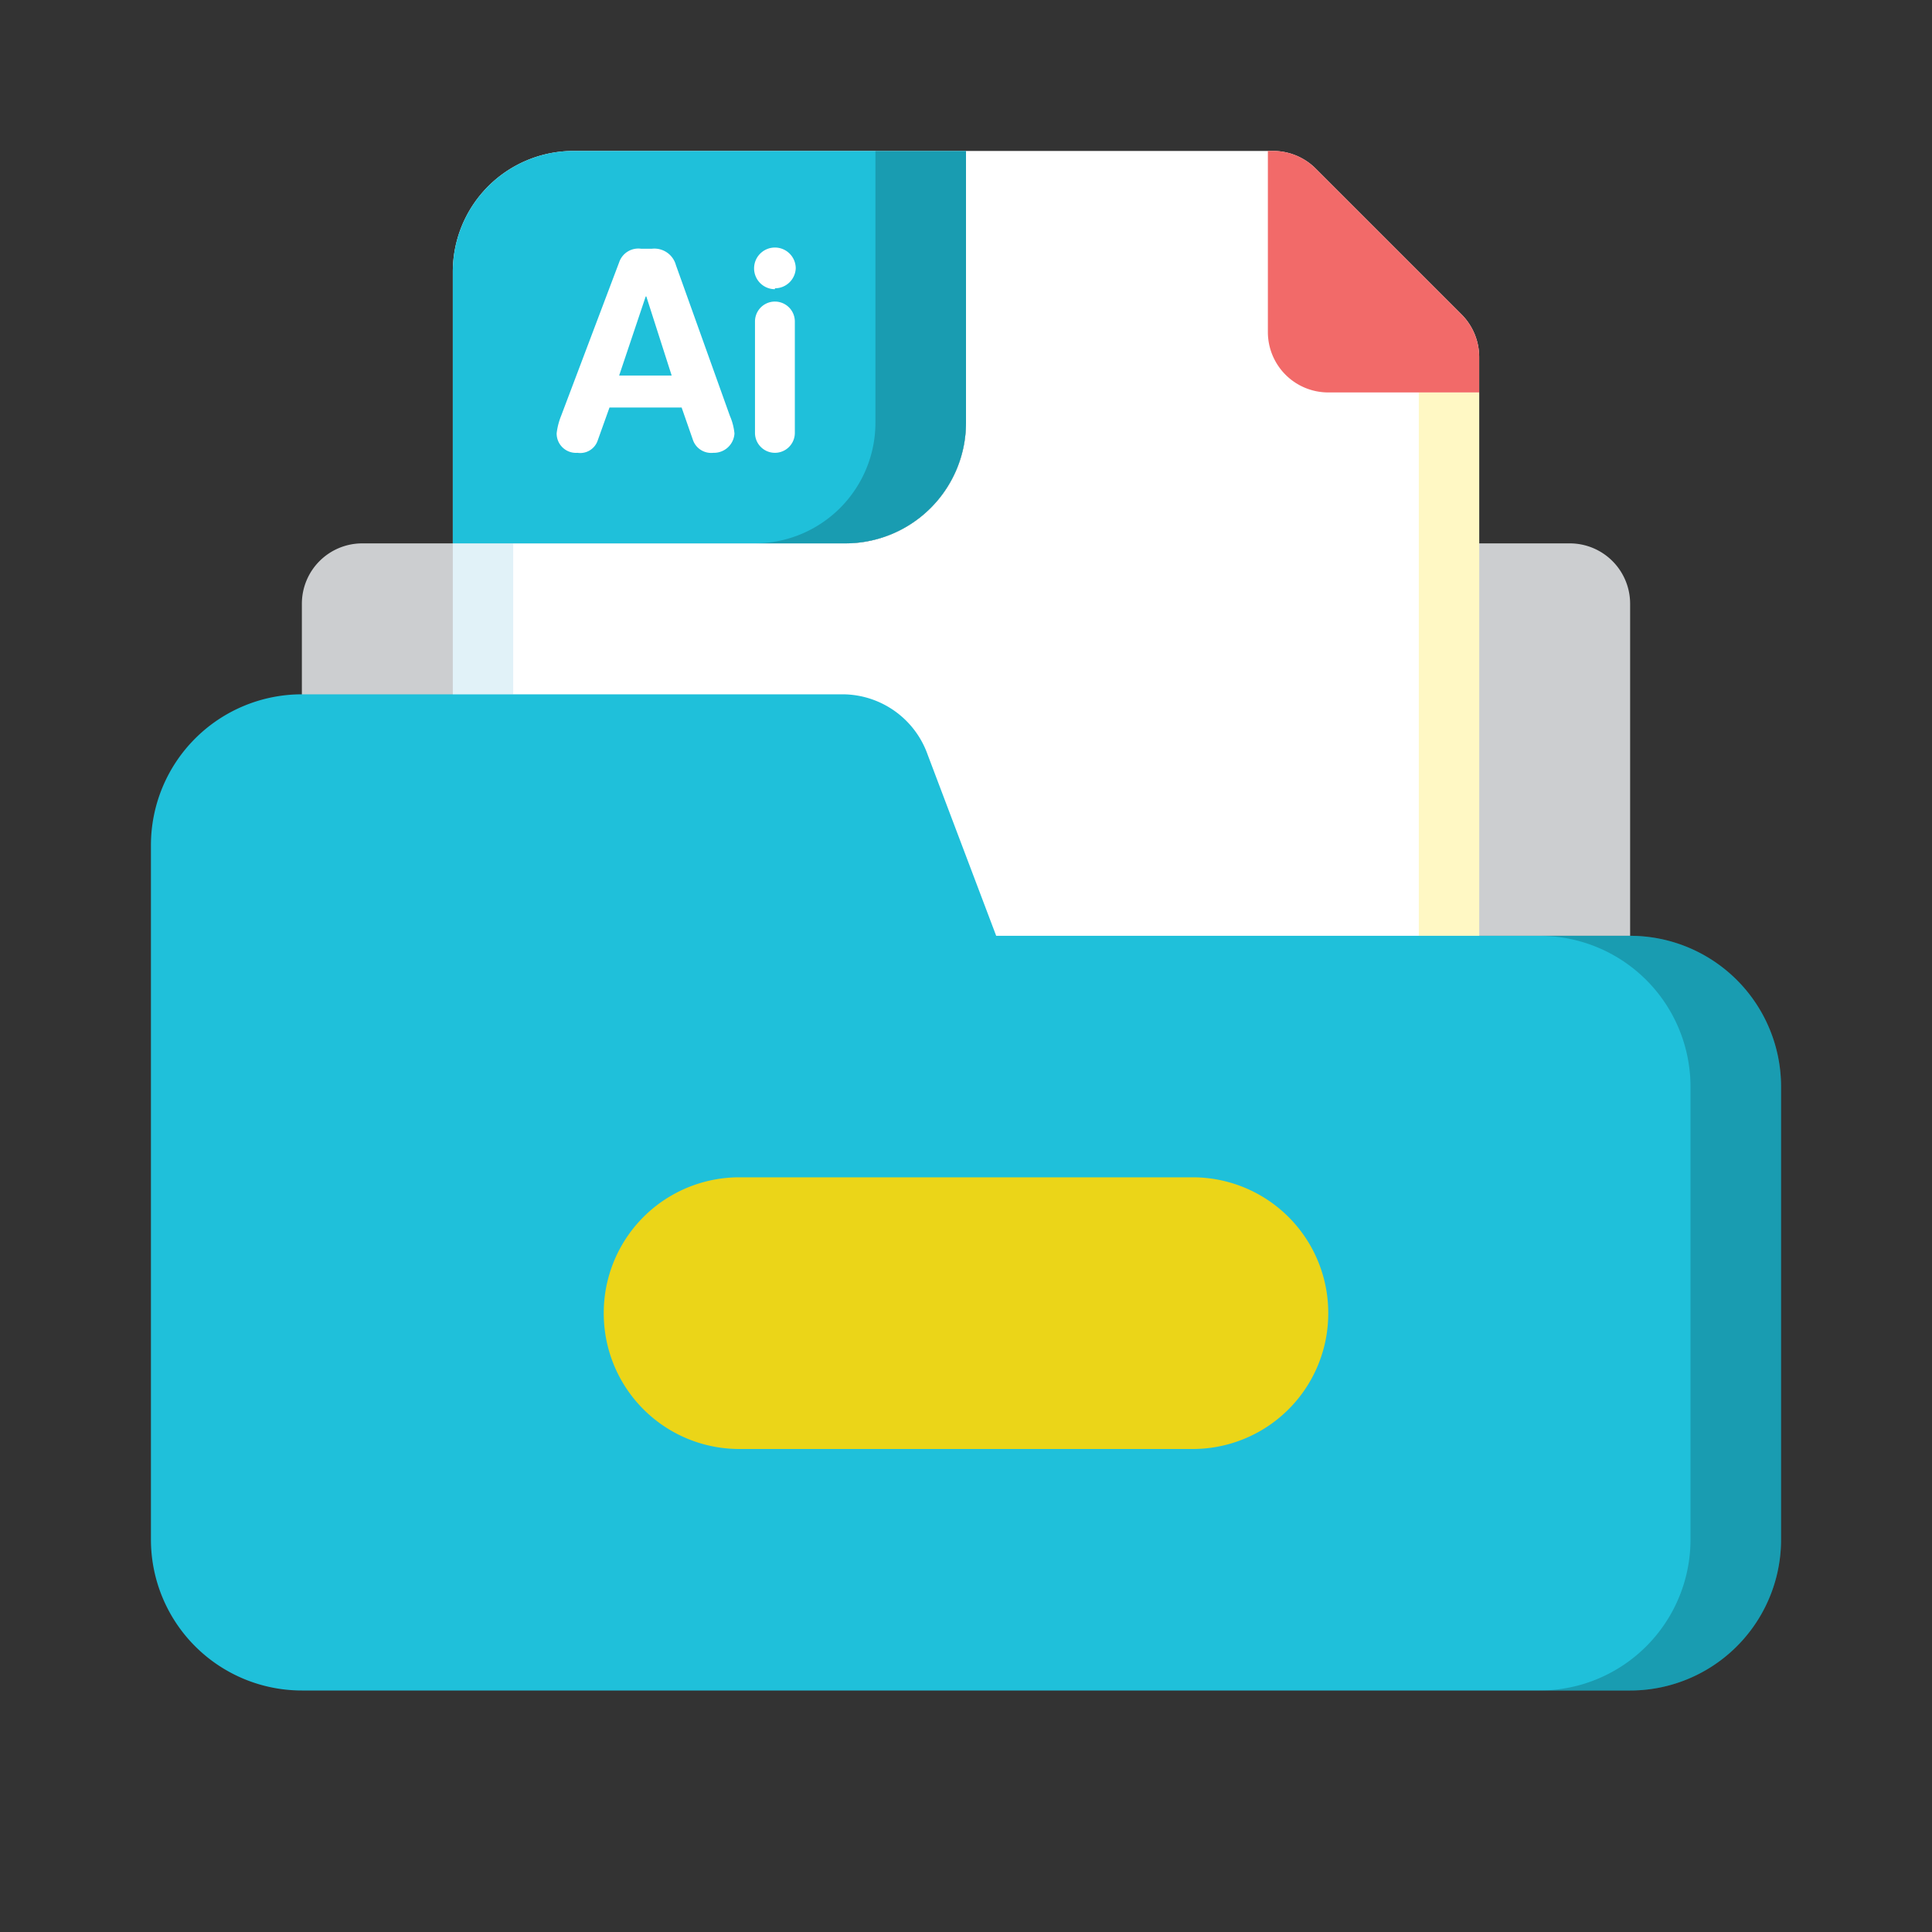 <svg xmlns="http://www.w3.org/2000/svg" version="1.1" xmlns:xlink="http://www.w3.org/1999/xlink" width="512" height="512" x="0" y="0" viewBox="0 0 64 64" style="enable-background:new 0 0 512 512" xml:space="preserve" class=""><rect x="0" y="0" width="64" height="64" fill="#333333" stroke="none"/><g><path fill="#CCCED0" d="M10 31V20a2 2 0 0 1 2-2h40a2 2 0 0 1 2 2v11" opacity="1" data-original="#b5b5b5" class=""></path><path fill="#FFFFFF" d="M49 11.83V32H15V18h13a4 4 0 0 0 4-4V5h10.17a2 2 0 0 1 1.42.59l4.82 4.82a2 2 0 0 1 .59 1.42z" opacity="1" data-original="#ffffff" class=""></path><path fill="#62BCDB" d="M15 18v5h2v-5" opacity="1" data-original="#62bcdb30" class="" fill-opacity="0.19"></path><path fill="#FFFFFF" d="M32 5v9a4 4 0 0 1-4 4H15V9a4 4 0 0 1 4-4z" opacity="1" data-original="#ffffff" class=""></path><path fill="#FFF8C4" d="M47 13h2v18h-2z" opacity="1" data-original="#ffbc0030" class=""></path><path fill="#1FC0DA" d="M59 36v15a5 5 0 0 1-5 5H10a5 5 0 0 1-5-5V28a5 5 0 0 1 5-5h17.92a3 3 0 0 1 2.81 2L33 31h21a5 5 0 0 1 5 5z" opacity="1" data-original="#62bcdb" class=""></path><path d="M56 51V36a5 5 0 0 0-5-5h3a5 5 0 0 1 5 5v15a5 5 0 0 1-5 5h-3a5 5 0 0 0 5-5z" opacity="1" fill="#000000" data-original="#00000030" class="" fill-opacity="0.19"></path><path fill="#EBD518" d="M29 39h10.5a4.49 4.49 0 0 1 4.5 4.5 4.49 4.49 0 0 1-4.5 4.5h-15a4.49 4.49 0 0 1-4.5-4.5 4.49 4.49 0 0 1 4.5-4.5" opacity="1" data-original="#ffbc00" class=""></path><path fill="#1FC0DA" d="m21.39 9.82-.88 2.62h1.74l-.84-2.62z" opacity="1" data-original="#62bcdb" class=""></path><path fill="#1FC0DA" d="M19 5a4 4 0 0 0-4 4v9h13a4 4 0 0 0 4-4V5zm4.63 10a.64.64 0 0 1-.67-.41l-.38-1.09h-2.39l-.39 1.09a.61.61 0 0 1-.67.41.64.64 0 0 1-.69-.65 2.25 2.25 0 0 1 .15-.58l1.92-5.08a.67.67 0 0 1 .73-.45h.35a.74.74 0 0 1 .8.54l1.79 5a1.91 1.91 0 0 1 .15.58.68.68 0 0 1-.7.64zm2.7-.66a.66.66 0 1 1-1.32 0v-3.69a.66.66 0 0 1 1.32 0zm-.66-4.76a.69.69 0 1 1 .69-.69.69.69 0 0 1-.69.66z" opacity="1" data-original="#62bcdb" class=""></path><path d="M29 5v9a4 4 0 0 1-4 4h3a4 4 0 0 0 4-4V5z" opacity="1" fill="#000000" data-original="#00000030" class="" fill-opacity="0.19"></path><path fill="#F26A69" d="M49 11.83V13h-5a2 2 0 0 1-2-2V5h.17a2 2 0 0 1 1.42.59l4.82 4.82a2 2 0 0 1 .59 1.42z" opacity="1" data-original="#f26a69" class=""></path></g></svg>